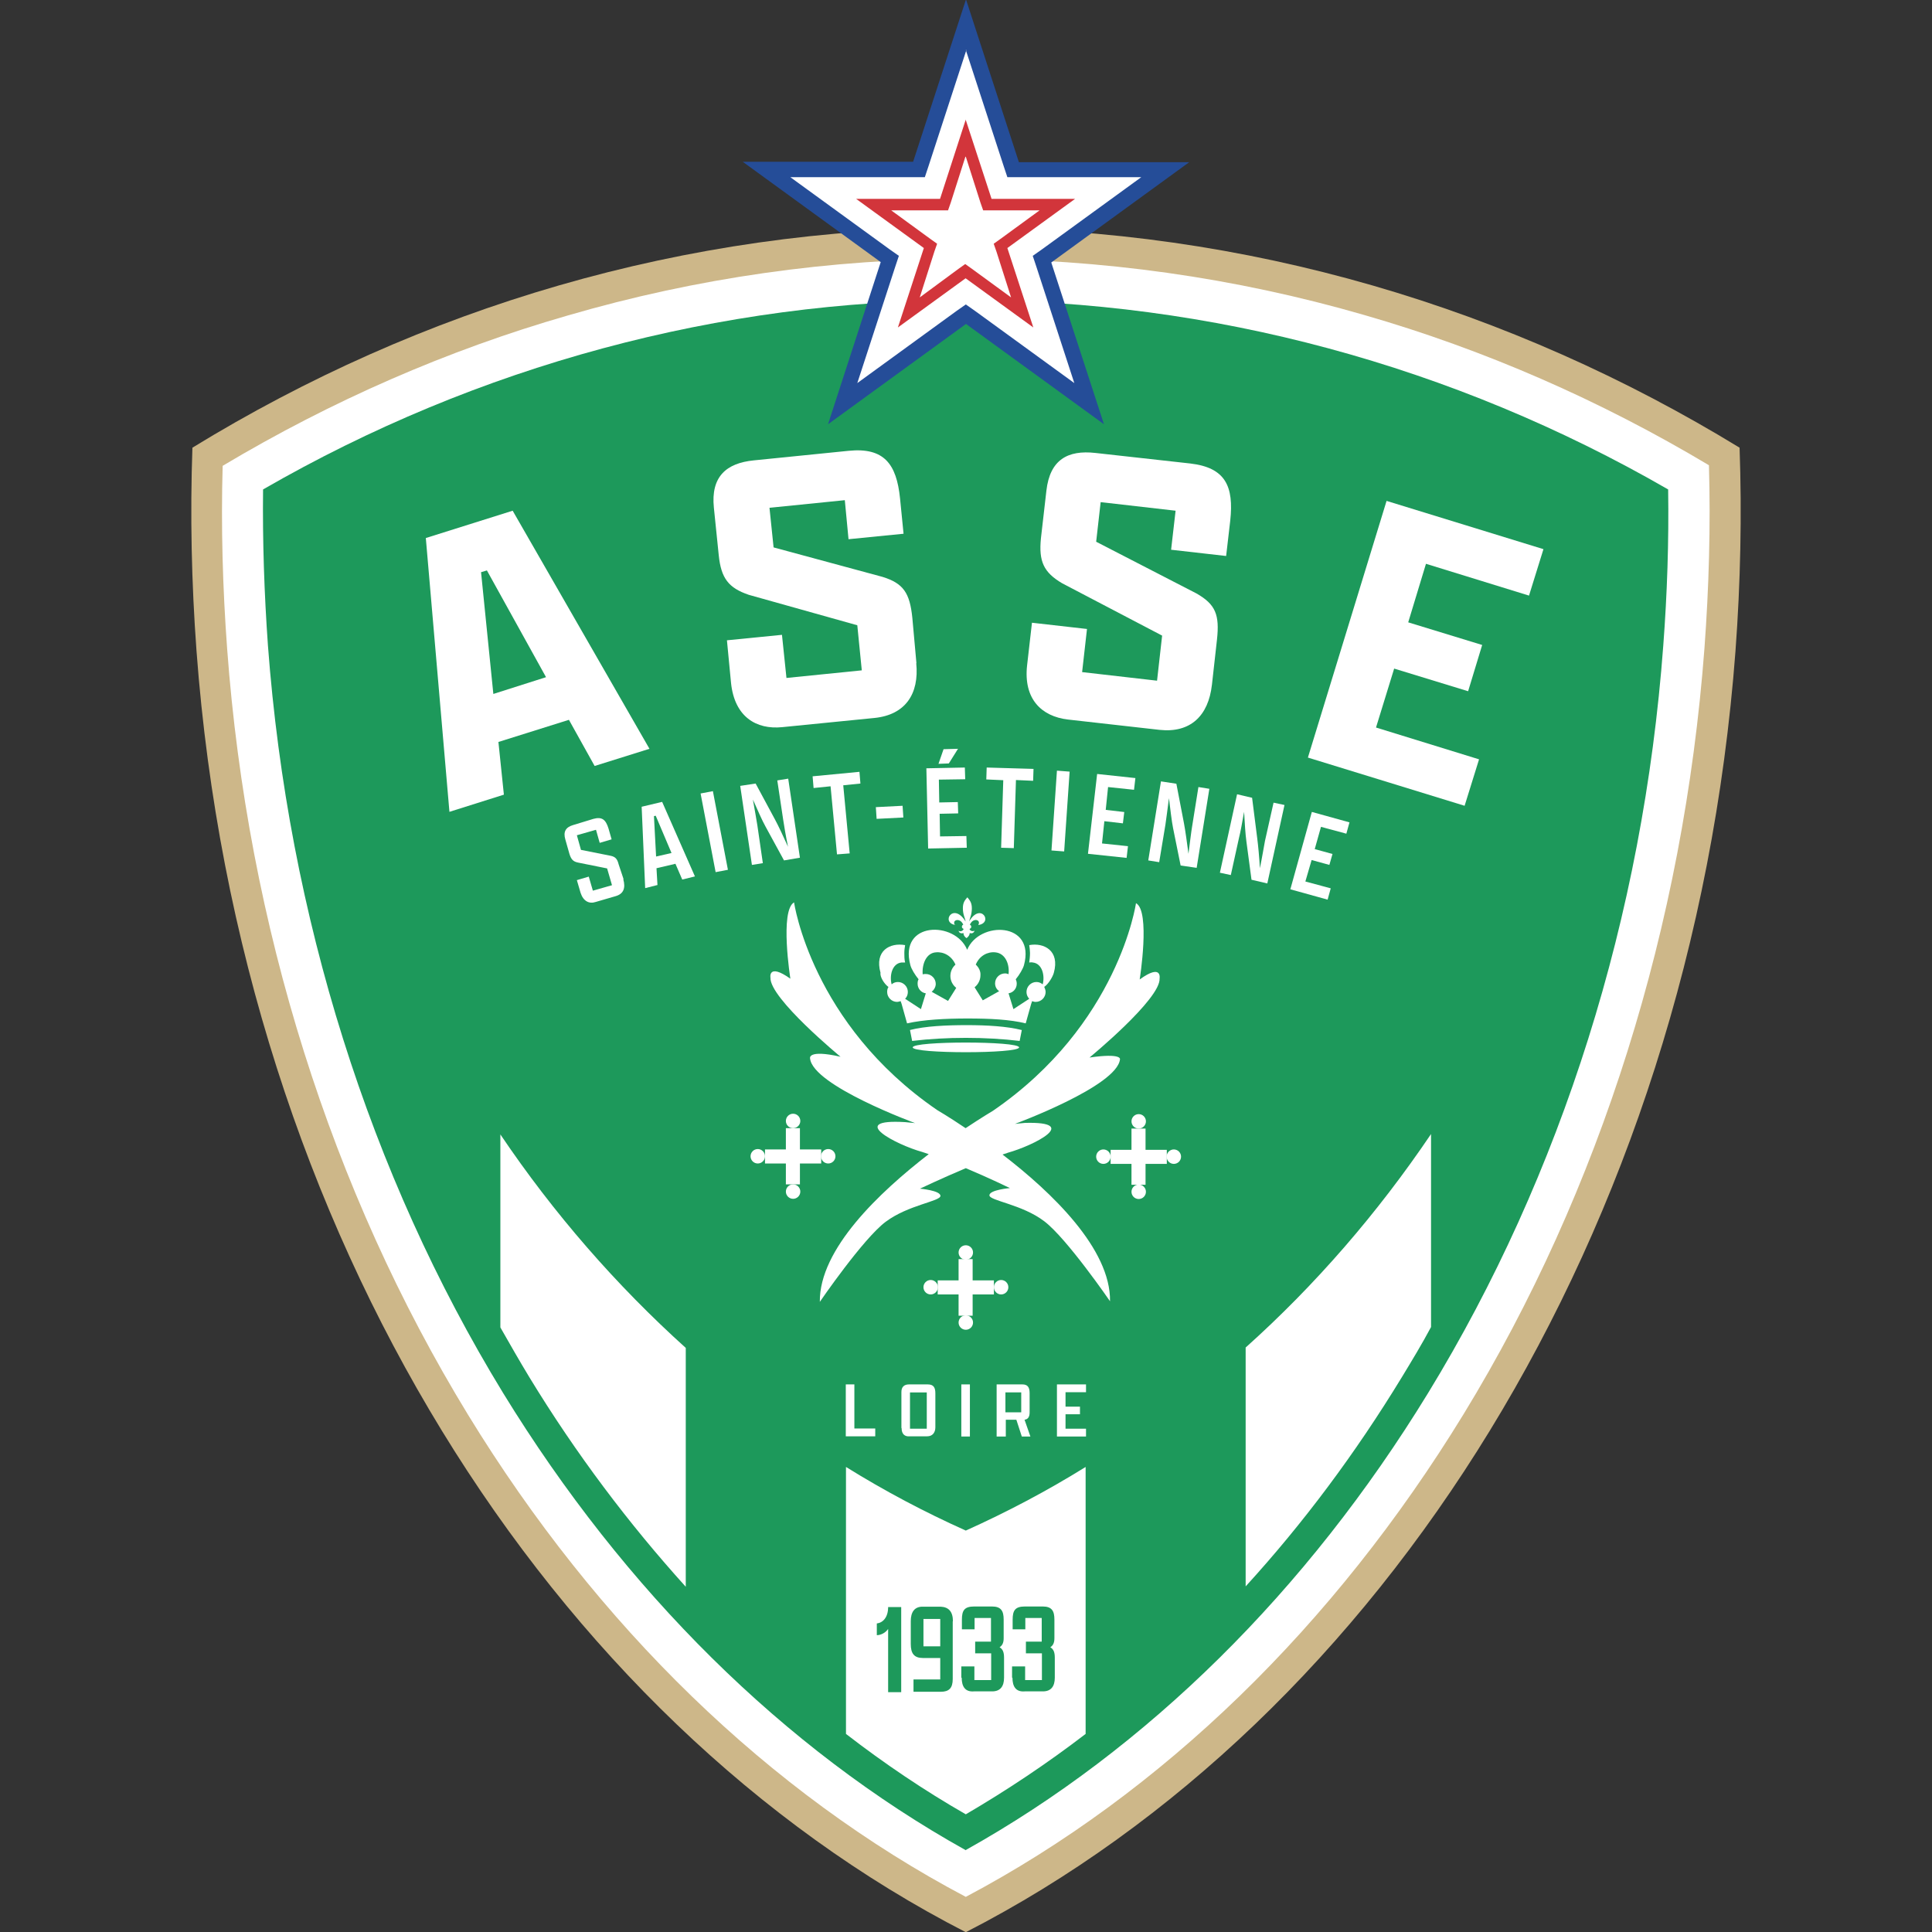 <?xml version="1.0" encoding="utf-8"?>
<svg xmlns="http://www.w3.org/2000/svg" height="99" viewBox="0 0 99 99" width="99">
  <rect x="0" y="0" width="99" height="99" fill="#333333" stroke="none"/>
  <defs>
    <style>.c{fill:#d2353b;}.c,.d,.e,.f,.g{stroke-width:0px;}.d{fill:#254d98;}.e{fill:#cdb789;}.f{fill:#1d995b;}.g{fill:#fff;}.h{opacity:0;}</style>
  </defs>
  <g id="a">
    <g class="h">
      <rect class="g" height="99" width="99"/>
    </g>
  </g>
  <g id="b">
    <path class="e" d="M49.49,11.68c-14.43,0-27.95,4.1-39.63,11.26-.12,3.42-.05,6.89.21,10.42,2.23,29.91,18.15,54.74,39.42,65.65,21.27-10.91,37.19-35.74,39.44-65.65.26-3.52.33-7,.21-10.42-11.7-7.15-25.23-11.26-39.65-11.26h0Z"/>
    <path class="g" d="M49.49,13.26c6.93,0,13.78.96,20.41,2.88,6.15,1.77,12.1,4.37,17.67,7.7.09,3.1,0,6.26-.23,9.38-1.07,14.2-5.33,27.77-12.34,39.24-6.65,10.87-15.45,19.41-25.51,24.74-10.06-5.31-18.87-13.85-25.51-24.71-7.01-11.47-11.29-25.04-12.34-39.24-.23-3.12-.32-6.28-.23-9.38,5.58-3.33,11.52-5.93,17.67-7.7,6.61-1.93,13.48-2.91,20.41-2.91"/>
    <path class="f" d="M49.49,94.81c-9.31-5.19-17.48-13.27-23.71-23.43-6.84-11.19-11.01-24.43-12.05-38.3-.19-2.67-.28-5.35-.25-8,11.01-6.35,23.43-9.7,36-9.7s24.99,3.35,36,9.7c.04,2.67-.05,5.35-.25,8-1.03,13.87-5.21,27.11-12.05,38.3-6.22,10.17-14.41,18.24-23.71,23.43h0Z"/>
    <path class="g" d="M25.64,58.13v9.89c.49.86.98,1.72,1.49,2.56,2.38,3.91,5.09,7.5,8.01,10.73v-12.24c-3.56-3.21-6.77-6.89-9.5-10.94Z"/>
    <path class="g" d="M63.83,69.05v12.24c2.95-3.23,5.63-6.82,8.01-10.73.51-.84,1.02-1.68,1.49-2.56v-9.89c-2.75,4.07-5.94,7.75-9.5,10.94Z"/>
    <path class="g" d="M49.49,78.43c-2.12-.95-4.16-2.03-6.14-3.26v13.68c1.98,1.53,4.03,2.91,6.14,4.12,2.1-1.23,4.16-2.6,6.14-4.12v-13.68c-1.98,1.23-4.03,2.31-6.14,3.26Z"/>
    <path class="f" d="M46.18,82.34v4.37h-.67v-3.24c-.14.21-.39.32-.58.32v-.6c.32-.04.58-.32.58-.84h.67Z"/>
    <path class="f" d="M48.82,83.08v2.96c0,.46-.19.65-.61.65h-1.4v-.63h1.37v-1.1h-.88c-.46,0-.63-.23-.63-.72v-1.17c0-.46.19-.74.6-.74h.93c.42.02.63.26.63.75h0ZM47.32,84.36h.86v-1.4h-.86v1.4Z"/>
    <path class="f" d="M49.26,85.97v-.58h.67v.7h.86v-1.37h-.82v-.6h.81v-1.21h-.84v.58h-.65v-.49c0-.47.12-.68.63-.68h.91c.47,0,.6.23.6.67v.96c0,.23-.07.37-.21.46.16.09.23.25.23.53v1.03c0,.44-.19.7-.61.7h-.93c-.46.04-.63-.26-.63-.7h0Z"/>
    <path class="f" d="M51.86,85.97v-.58h.67v.7h.86v-1.37h-.82v-.6h.81v-1.21h-.84v.58h-.65v-.49c0-.47.12-.68.63-.68h.91c.47,0,.6.23.6.67v.96c0,.23-.07.37-.21.46.16.09.23.25.23.53v1.03c0,.44-.19.7-.61.7h-.93c-.46.04-.63-.26-.63-.7h0Z"/>
    <path class="g" d="M51.38,59.16c.09-.04.18-.05.26-.09,1.33-.37,3.77-1.61.88-1.53l-.51.05s5.24-1.93,5.38-3.31c0,0,.11-.33-1.56-.09,0,0,3.65-3,3.59-4.05,0,0,.14-.79-1.02.05,0,0,.56-3.51-.19-3.91,0,0-.88,6.22-7.33,10.64,0,0-.56.33-1.4.89-.86-.58-1.46-.93-1.46-.93-6.45-4.42-7.33-10.64-7.33-10.64-.74.42-.19,3.91-.19,3.91-1.16-.82-1.02-.05-1.02-.05-.05,1.05,3.59,4.05,3.59,4.05-1.72-.39-1.56.09-1.56.09.14,1.39,5.38,3.31,5.38,3.31l-.51-.05c-3.02-.18-.46,1.16.88,1.53.11.04.21.07.33.11-2.52,1.95-5.61,4.86-5.58,7.57,0,0,2.21-3.23,3.37-4.1s2.81-1.05,2.81-1.33-1.05-.37-1.05-.37c0,0,1.14-.54,2.35-1.05,1.17.49,2.26,1.02,2.26,1.02,0,0-1.05.09-1.05.37s1.67.46,2.81,1.33c1.16.88,3.37,4.1,3.37,4.1.04-2.68-2.98-5.58-5.51-7.52h0Z"/>
    <path class="g" d="M45.53,50.57c-.05.07-.07.16-.07.26,0,.28.23.51.51.51.05,0,.12-.02.18-.04l.05.14.28,1c.84-.19,1.96-.25,3.1-.25s2.17.05,2.98.25l.28-1,.05-.14c.05.02.11.04.18.04.28,0,.51-.23.51-.51,0-.09-.04-.19-.07-.26.23-.16.44-.53.49-.72.32-1.14-.51-1.56-1.26-1.42.02.14.04.28.04.4,0,.18-.02.33-.04.49.05,0,.11-.02.18,0,.49.05.63.68.51,1.12-.09-.07-.19-.12-.32-.12-.28,0-.51.23-.51.51,0,.14.05.25.14.35l-.81.53-.25-.81c.25-.04.42-.25.42-.49,0-.09-.02-.16-.05-.23.19-.23.37-.54.42-.72.61-2.24-2.3-2.28-2.91-.79-.61-1.49-3.52-1.47-2.91.79.05.19.23.49.42.72-.04.07-.05.14-.05.23,0,.25.19.46.42.49l-.25.81-.81-.53c.09-.09.14-.21.14-.35,0-.28-.23-.51-.51-.51-.12,0-.23.04-.32.12-.12-.44.02-1.07.51-1.12h.18c-.04-.16-.04-.33-.04-.49,0-.14.02-.28.04-.4-.77-.14-1.58.28-1.26,1.42-.04.19.18.56.4.72ZM50,49.43c.19-.46.61-.67,1-.63.53.05.74.63.68,1.12-.05-.02-.11-.04-.18-.04-.28,0-.51.23-.51.51,0,.18.09.32.21.4l-.84.47-.42-.67c.18-.14.3-.37.3-.61.02-.21-.09-.42-.25-.56h0ZM47.28,49.92c-.04-.51.18-1.09.68-1.12.39-.04.81.18,1,.63-.16.14-.26.35-.26.58,0,.25.12.47.3.61l-.42.67-.84-.47c.12-.09.21-.25.21-.4,0-.28-.23-.51-.51-.51-.05,0-.11,0-.16.02Z"/>
    <path class="g" d="M52.35,52.78c-.75-.19-1.77-.25-2.81-.25s-2.14.05-2.91.25l.11.56c1.75-.21,3.75-.21,5.51,0l.11-.56Z"/>
    <path class="g" d="M46.77,53.67c0,.33,5.45.33,5.45,0-.02-.33-5.45-.33-5.45,0Z"/>
    <path class="g" d="M48.93,47.4c-.16-.26.23-.37.39-.09.02.02.02.04.04.07-.04.02-.07.05-.07.11s.04.09.09.11c-.04.11-.18.16-.26.09.02.12.14.16.25.12,0,.09.04.19.16.26.12-.09.16-.18.16-.26.11.04.21,0,.25-.12-.09.05-.23.02-.26-.09.05-.02.09-.05.09-.11s-.04-.09-.07-.11c0-.02.02-.04.04-.07.16-.28.54-.18.39.09.79-.11.12-1.19-.47-.18.04-.19.14-.35.14-.68,0-.3-.12-.42-.23-.56-.12.14-.23.26-.23.56,0,.33.11.49.14.68-.63-1.02-1.3.07-.51.18Z"/>
    <path class="g" d="M48.05,65.61v.72h1.07v1.09h.72v-1.09h1.09v-.72h-1.09v-1.09h-.72v1.09h-1.07Z"/>
    <circle class="g" cx="49.49" cy="64.18" r=".37"/>
    <circle class="g" cx="51.3" cy="65.96" r=".37"/>
    <circle class="g" cx="47.69" cy="65.96" r=".37"/>
    <circle class="g" cx="49.49" cy="67.77" r=".37"/>
    <path class="g" d="M56.91,58.92v.72h1.07v1.07h.72v-1.07h1.09v-.72h-1.09v-1.09h-.72v1.09h-1.07Z"/>
    <circle class="g" cx="58.35" cy="57.46" r=".37"/>
    <circle class="g" cx="60.15" cy="59.27" r=".37"/>
    <circle class="g" cx="56.54" cy="59.27" r=".37"/>
    <circle class="g" cx="58.35" cy="61.07" r=".37"/>
    <path class="g" d="M39.2,58.9v.72h1.07v1.07h.72v-1.07h1.09v-.72h-1.09v-1.09h-.72v1.09h-1.07Z"/>
    <circle class="g" cx="40.64" cy="57.44" r=".37"/>
    <circle class="g" cx="42.44" cy="59.25" r=".37"/>
    <circle class="g" cx="38.83" cy="59.25" r=".37"/>
    <circle class="g" cx="40.64" cy="61.06" r=".37"/>
    <path class="g" d="M29.17,36.88l-3.63,1.14.28,2.7-2.79.88-1.21-14.03,4.45-1.4,7.01,12.2-2.81.88-1.32-2.37ZM25.28,35.56l2.7-.86-3.03-5.47-.3.09.63,6.24Z"/>
    <path class="g" d="M46.95,33.98c.16,1.58-.56,2.65-2.14,2.81l-4.72.47c-1.35.14-2.45-.54-2.63-2.26l-.21-2.19,2.82-.28.23,2.21,3.86-.39-.23-2.31-5.56-1.56c-1.03-.35-1.42-.84-1.54-2.03l-.25-2.44c-.16-1.58.63-2.28,2.05-2.42l4.86-.49c1.81-.18,2.45.67,2.63,2.44l.18,1.81-2.82.28-.19-2-3.86.39.21,2.03,5.58,1.51c1.07.33,1.4.82,1.53,2.1l.21,2.33Z"/>
    <path class="g" d="M62.1,35.1c-.18,1.58-1.1,2.47-2.68,2.3l-4.7-.53c-1.35-.16-2.28-1.05-2.09-2.77l.25-2.19,2.82.32-.25,2.21,3.84.44.26-2.31-5.12-2.68c-.95-.56-1.21-1.12-1.09-2.31l.28-2.44c.18-1.58,1.09-2.09,2.51-1.93l4.86.54c1.81.21,2.24,1.17,2.05,2.93l-.21,1.81-2.82-.32.23-2-3.84-.44-.23,2.03,5.14,2.65c.98.56,1.19,1.09,1.05,2.37l-.26,2.33Z"/>
    <path class="g" d="M71.06,25.67l8.03,2.47-.74,2.38-5.28-1.63-.91,3,3.79,1.16-.72,2.37-3.79-1.16-.93,3.02,5.28,1.63-.74,2.38-8.03-2.47,4.03-13.15Z"/>
    <path class="g" d="M43.34,70.94h.44v2.26h1.07v.4h-1.51v-2.67Z"/>
    <path class="g" d="M46.19,73.17v-1.84c0-.26.14-.39.39-.39h.96c.3,0,.39.16.39.46v1.74c0,.26-.14.46-.42.46h-.91c-.23.02-.4-.11-.4-.42ZM47.49,73.21v-1.86h-.86v1.86h.86Z"/>
    <path class="g" d="M49.26,70.94h.44v2.67h-.44v-2.67Z"/>
    <path class="g" d="M51.07,73.61v-2.67h1.32c.26,0,.37.14.37.44v1c0,.23-.09.35-.26.37l.3.86h-.44l-.28-.86h-.54v.86h-.46ZM52.33,72.37v-1.02h-.81v1.02h.81Z"/>
    <path class="g" d="M54.16,70.94h1.49v.4h-1.05v.74h.74v.39h-.74v.74h1.05v.4h-1.49v-2.67Z"/>
    <path class="g" d="M31.94,45.06c.12.44.02.74-.39.86l-1.03.3c-.33.11-.63-.04-.77-.47l-.19-.65.61-.18.21.72.98-.28-.25-.86-1.49-.3c-.25-.05-.35-.16-.44-.44l-.21-.74c-.12-.4.02-.63.39-.74l1.05-.32c.44-.12.63.04.77.49l.16.56-.61.18-.19-.67-.98.28.21.75,1.51.3c.25.05.35.16.42.44l.25.75Z"/>
    <path class="g" d="M34.62,44.26l-.98.23.05.86-.63.16-.18-4.17,1.05-.25,1.68,3.82-.65.16-.35-.81ZM33.62,43.89l.79-.18-.81-1.91-.09.02.11,2.07Z"/>
    <path class="g" d="M35.9,40.66l.63-.12.77,4.03-.63.12-.77-4.03Z"/>
    <path class="g" d="M40.18,44.1l-.95-1.74c-.18-.32-.42-.88-.65-1.39.09.51.19,1.07.23,1.33l.28,1.93-.56.09-.6-4.05.79-.12.98,1.82c.18.33.46.93.68,1.42-.11-.53-.21-1.12-.25-1.4l-.3-2,.56-.09.6,4.05-.82.14Z"/>
    <path class="g" d="M42.57,40.29l-.88.09-.05-.6,2.4-.23.05.6-.88.09.33,3.49-.65.05-.33-3.49Z"/>
    <path class="g" d="M44.88,41.36l1.37-.07.04.6-1.37.07-.04-.6Z"/>
    <path class="g" d="M47.46,39.37l1.98-.04.02.6-1.35.02.02,1.17.95-.02.02.58-.95.02.02,1.16,1.35-.02.02.6-1.98.04-.09-4.1ZM48.09,39.14l.26-.75.74-.02-.47.75-.53.02Z"/>
    <path class="g" d="M51.42,39.98l-.88-.04.02-.61,2.4.07-.02.61-.88-.04-.11,3.49-.65-.02.11-3.47Z"/>
    <path class="g" d="M54.16,39.49l.65.05-.28,4.09-.65-.05.28-4.09Z"/>
    <path class="g" d="M56.22,39.66l1.96.21-.07.6-1.33-.14-.12,1.17.95.11-.07.58-.95-.11-.12,1.14,1.33.14-.07.6-1.98-.21.47-4.09Z"/>
    <path class="g" d="M60.5,44.36l-.39-1.93c-.07-.35-.14-.96-.21-1.53-.07.53-.14,1.09-.18,1.35l-.32,1.93-.56-.09.65-4.05.79.12.39,2.03c.07.37.16,1.02.23,1.56.07-.53.14-1.14.19-1.42l.32-2,.56.09-.65,4.05-.82-.12Z"/>
    <path class="g" d="M64.13,45.08l-.26-1.95c-.05-.35-.09-.96-.12-1.53-.09.51-.19,1.07-.26,1.33l-.42,1.91-.56-.12.88-4.02.77.18.26,2.05c.05.37.11,1.02.14,1.56.11-.53.21-1.14.26-1.4l.44-1.96.56.12-.88,4.02-.81-.19Z"/>
    <path class="g" d="M67.24,41.61l1.91.53-.16.58-1.3-.35-.32,1.14.91.25-.16.56-.91-.25-.32,1.1,1.3.35-.16.58-1.91-.53,1.1-3.96Z"/>
    <path class="d" d="M49.49,0l-2.7,8.29h-8.73l7.07,5.14-2.7,8.31,7.07-5.14,7.07,5.14-2.7-8.29,7.07-5.14h-8.73l-2.7-8.31Z"/>
    <path class="g" d="M49.49,2.56l1.95,5.98.18.54h6.86l-5.09,3.7-.47.33.18.54,1.95,5.98-5.09-3.7-.47-.33-.47.33-5.09,3.7,1.95-5.98.18-.54-.47-.33-5.09-3.7h6.89l.18-.54,1.95-5.98Z"/>
    <path class="c" d="M49.49,6.12l-1.32,4.07h-4.3l3.47,2.52-1.33,4.07,3.47-2.52,3.47,2.52-1.33-4.07,3.47-2.52h-4.28l-1.33-4.07Z"/>
    <path class="g" d="M49.49,8.03l.75,2.35.14.4h2.89l-2,1.46-.35.25.14.4.75,2.35-2-1.46-.35-.25-.35.25-1.98,1.46.75-2.35.14-.4-.35-.25-2-1.46h2.91l.14-.4.75-2.35Z"/>
  </g>
</svg>